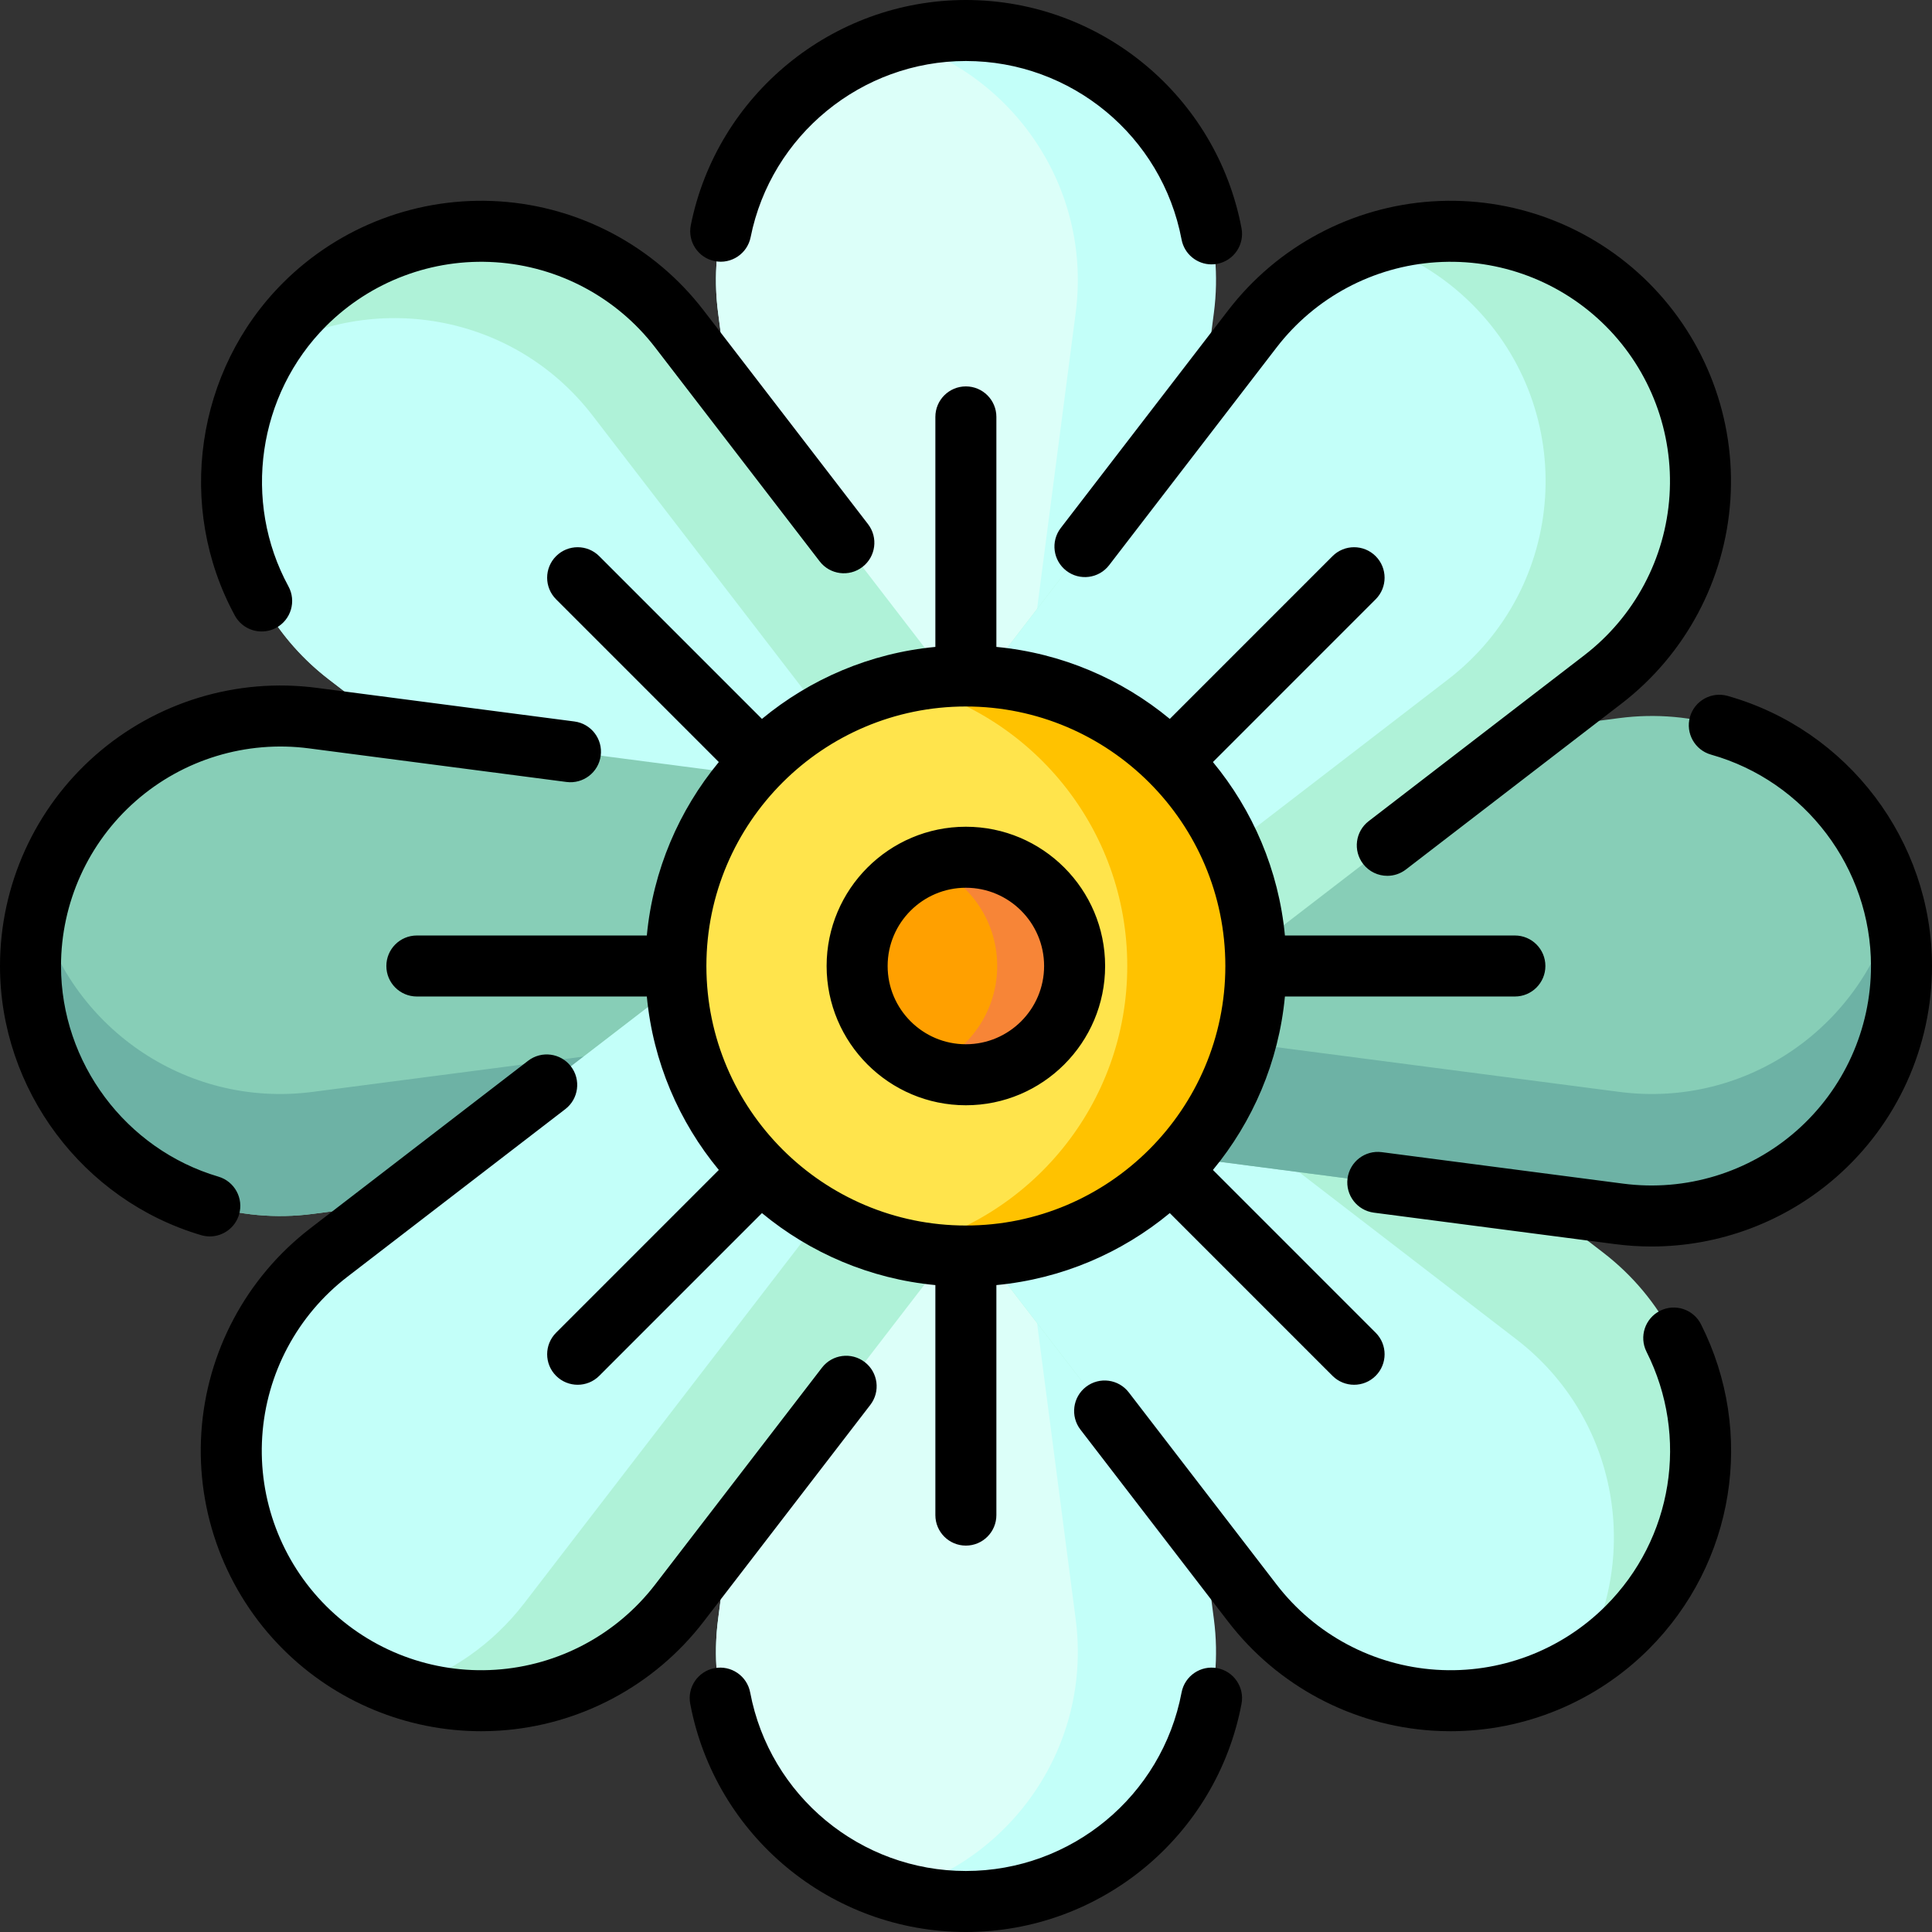 <?xml version="1.0" encoding="UTF-8"?>
<!-- Generator: Adobe Illustrator 19.0.0, SVG Export Plug-In . SVG Version: 6.00 Build 0)  -->
<svg xmlns="http://www.w3.org/2000/svg" xmlns:xlink="http://www.w3.org/1999/xlink" version="1.1" id="Layer_1" x="0px" y="0px" viewBox="0 0 512 512" style="enable-background:new 0 0 512 512;" xml:space="preserve">
<rect x="0" y="0" width="512" height="512" fill="#333333" stroke="none"/>
<path style="fill:#C3FFF9;" d="M321.693,429.097c5.173,39.656-25.702,74.819-65.693,74.819l0,0  c-39.992,0-70.866-35.163-65.693-74.819L212.884,256L190.307,82.903C185.134,43.247,216.009,8.084,256,8.084l0,0  c39.992,0,70.866,35.163,65.693,74.819L299.116,256L321.693,429.097z"></path>
<path style="fill:#DCFFF9;" d="M237.687,501.353c-30.6-8.768-51.728-38.92-47.38-72.256L212.884,256L190.307,82.903  c-4.348-33.336,16.78-63.488,47.38-72.256c30.6,8.768,51.728,38.92,47.38,72.256L262.489,256l22.578,173.097  C289.415,462.433,268.287,492.586,237.687,501.353z"></path>
<path style="fill:#AFF2D8;" d="M424.851,331.945c31.699,24.383,34.731,71.079,6.452,99.357l0,0  c-28.279,28.279-74.974,25.245-99.357-6.452L225.513,286.487L87.15,180.055c-31.698-24.383-34.731-71.079-6.452-99.357l0,0  c28.279-28.279,74.974-25.245,99.357,6.452l106.433,138.363L424.851,331.945z"></path>
<path style="fill:#C3FFF9;" d="M331.945,424.85L225.513,286.487L87.15,180.054c-27.237-20.951-33.286-58.367-16.517-86.427  c28.06-16.77,65.476-10.72,86.427,16.517l106.433,138.363l138.363,106.432c27.237,20.952,33.286,58.367,16.517,86.427  C390.313,458.137,352.897,452.087,331.945,424.85z"></path>
<path style="fill:#87CEB7;" d="M429.097,190.307c39.656-5.173,74.819,25.702,74.819,65.693l0,0  c0,39.992-35.163,70.866-74.819,65.693L256,299.116L82.903,321.693C43.247,326.866,8.084,295.992,8.084,256l0,0  c0-39.992,35.163-70.866,74.819-65.693L256,212.884L429.097,190.307z"></path>
<path style="fill:#6DB2A5;" d="M501.912,239.832c1.292,5.165,2.004,10.573,2.004,16.168l0,0c0,39.992-35.163,70.866-74.819,65.693  L256,299.116L82.903,321.693C43.247,326.866,8.084,295.992,8.084,256l0,0c0-5.595,0.711-11.003,2.004-16.168  c7.947,31.748,38.708,53.973,72.815,49.525L256,266.779l173.097,22.578C463.204,293.805,493.965,271.58,501.912,239.832z"></path>
<path style="fill:#AFF2D8;" d="M331.946,87.15c24.383-31.699,71.079-34.731,99.357-6.452l0,0  c28.279,28.279,25.245,74.974-6.452,99.357L286.488,286.488L180.055,424.851c-24.383,31.698-71.079,34.731-99.357,6.452l0,0  c-28.279-28.279-25.245-74.974,6.452-99.357l138.363-106.433L331.946,87.15z"></path>
<path style="fill:#C3FFF9;" d="M390.195,80.697c28.279,28.279,25.245,74.974-6.452,99.357L245.38,286.486L138.946,424.849  c-8.512,11.066-19.746,18.625-31.963,22.592c-9.574-3.115-18.611-8.465-26.286-16.139l0,0  c-28.279-28.279-25.245-74.974,6.452-99.357l138.363-106.432L331.945,87.149c8.512-11.066,19.746-18.625,31.964-22.592  C373.483,67.672,382.52,73.022,390.195,80.697L390.195,80.697z"></path>
<path style="fill:#FFC200;" d="M332.858,256c0,42.447-34.411,76.858-76.858,76.858S179.142,298.447,179.142,256  s34.411-76.858,76.858-76.858S332.858,213.552,332.858,256z"></path>
<path style="fill:#FFE44C;" d="M298.737,256c0,36.582-25.566,67.172-59.798,74.934c-34.233-7.763-59.798-38.353-59.798-74.934  s25.566-67.172,59.798-74.934C273.173,188.828,298.737,219.418,298.737,256z"></path>
<path style="fill:#F78537;" d="M284.822,256c0,15.918-12.905,28.822-28.822,28.822c-15.918,0-28.822-12.905-28.822-28.822  s12.905-28.822,28.822-28.822C271.918,227.178,284.822,240.082,284.822,256z"></path>
<path style="fill:#FFA000;" d="M264.269,256c0,12.297-7.704,22.788-18.545,26.928c-10.841-4.14-18.545-14.632-18.545-26.928  c0-12.296,7.704-22.788,18.545-26.928C256.565,233.212,264.269,243.703,264.269,256z"></path>
<path d="M401.461,264.084c4.466,0,8.084-3.62,8.084-8.084c0-4.465-3.618-8.084-8.084-8.084h-60.944  c-1.647-17.363-8.543-33.222-19.078-45.965l43.124-43.131c3.157-3.157,3.157-8.276-0.001-11.432  c-3.158-3.156-8.275-3.157-11.432,0.001l-43.122,43.129c-12.741-10.536-28.597-17.432-45.958-19.079v-60.955  c0-4.465-3.618-8.084-8.084-8.084s-8.084,3.62-8.084,8.084v60.955c-17.361,1.647-33.215,8.542-45.957,19.079l-43.123-43.13  c-3.158-3.156-8.277-3.158-11.432,0c-3.158,3.157-3.158,8.276-0.001,11.432l43.126,43.131  c-10.534,12.743-17.431,28.602-19.078,45.965h-60.944c-4.466,0-8.084,3.62-8.084,8.084c0,4.465,3.618,8.084,8.084,8.084h60.944  c1.647,17.363,8.543,33.223,19.078,45.965l-43.124,43.131c-3.157,3.157-3.157,8.276,0.001,11.432  c3.158,3.156,8.275,3.157,11.432-0.001l43.122-43.129c12.741,10.536,28.595,17.432,45.957,19.079v60.955  c0,4.465,3.618,8.084,8.084,8.084s8.084-3.62,8.084-8.084v-60.955c17.361-1.647,33.215-8.542,45.957-19.079l43.123,43.129  c3.157,3.156,8.276,3.158,11.432,0c3.158-3.157,3.158-8.276,0.001-11.432l-43.124-43.13c10.534-12.743,17.431-28.602,19.078-45.966  h60.944V264.084z M255.965,324.774c-37.877,0-68.699-30.786-68.763-68.653c0.001-0.041,0.001-0.08,0.001-0.121s0-0.08-0.001-0.121  c0.065-37.868,30.886-68.653,68.763-68.653c37.917,0,68.764,30.853,68.764,68.774S293.883,324.774,255.965,324.774z M183.07,59.683  C190.004,25.101,220.661,0,255.965,0c35.701,0,66.423,25.434,73.05,60.475c0.83,4.387-2.053,8.616-6.441,9.446  c-0.508,0.096-1.012,0.142-1.511,0.142c-3.808,0-7.2-2.703-7.933-6.584c-5.186-27.414-29.226-47.311-57.164-47.311  c-27.628,0-51.618,19.637-57.043,46.693c-0.877,4.378-5.139,7.217-9.516,6.337C185.028,68.321,182.191,64.061,183.07,59.683z   M255.965,219.094c-20.349,0-36.902,16.556-36.902,36.906s16.553,36.906,36.902,36.906S292.867,276.35,292.867,256  S276.314,219.094,255.965,219.094z M255.965,276.738c-11.432,0-20.733-9.303-20.733-20.738c0-11.434,9.301-20.738,20.733-20.738  c11.432,0,20.733,9.303,20.733,20.738C276.699,267.434,267.398,276.738,255.965,276.738z M325.493,82.221  c13.039-16.953,32.756-27.47,54.096-28.856c21.336-1.379,42.249,6.492,57.373,21.616c15.121,15.124,22.999,36.037,21.613,57.38  c-1.386,21.342-11.902,41.061-28.852,54.101l-57.146,43.965c-1.468,1.13-3.203,1.677-4.923,1.677c-2.424,0-4.821-1.085-6.413-3.155  c-2.722-3.539-2.061-8.615,1.478-11.337l57.146-43.965c13.263-10.203,21.491-25.634,22.575-42.334  c1.085-16.701-5.079-33.065-16.911-44.9c-11.831-11.833-28.18-18.003-44.891-16.913c-16.697,1.084-32.124,9.314-42.327,22.579  l-44.379,57.701c-2.723,3.539-7.799,4.202-11.337,1.48c-3.539-2.722-4.202-7.797-1.48-11.336L325.493,82.221z M329.016,451.524  C322.389,486.566,291.666,512,255.966,512s-66.423-25.434-73.05-60.476c-0.83-4.387,2.053-8.616,6.441-9.446  c4.381-0.832,8.616,2.052,9.446,6.442c5.184,27.414,29.225,47.312,57.163,47.312s51.979-19.898,57.164-47.312  c0.831-4.387,5.067-7.273,9.446-6.442C326.962,442.908,329.845,447.137,329.016,451.524z M450.785,350.958  c14.472,28.732,8.915,63.318-13.824,86.06c-13.981,13.982-32.912,21.773-52.555,21.773c-1.602,0-3.209-0.052-4.818-0.156  c-21.34-1.386-41.057-11.903-54.096-28.856l-39.164-50.92c-2.722-3.539-2.059-8.615,1.48-11.336c3.539-2.723,8.615-2.06,11.337,1.48  l39.164,50.919c10.202,13.266,25.629,21.494,42.327,22.579c16.707,1.093,33.06-5.08,44.891-16.913  c17.797-17.799,22.144-44.867,10.818-67.357c-2.008-3.987-0.404-8.848,3.583-10.857C443.916,345.367,448.777,346.97,450.785,350.958  z M62.24,163.13c-15.652-28.751-10.416-64.998,12.731-88.148c15.121-15.124,36.043-23.002,57.372-21.617  c21.34,1.386,41.058,11.903,54.097,28.856l43.601,56.69c2.722,3.539,2.059,8.615-1.48,11.336c-3.539,2.724-8.615,2.06-11.337-1.48  l-43.601-56.69c-10.202-13.265-25.629-21.494-42.328-22.579c-16.692-1.088-33.059,5.079-44.89,16.913  c-18.115,18.118-22.212,46.486-9.964,68.986c2.134,3.921,0.687,8.831-3.235,10.965c-1.228,0.668-2.552,0.985-3.858,0.985  C66.482,167.35,63.707,165.823,62.24,163.13z M512,256c0,21.39-9.218,41.75-25.29,55.862  c-13.639,11.974-31.102,18.472-49.037,18.473c-3.196,0-6.405-0.206-9.612-0.625l-63.977-8.346c-4.427-0.578-7.548-4.635-6.971-9.062  c0.577-4.428,4.638-7.547,9.062-6.971l63.977,8.346c16.591,2.167,33.318-2.924,45.889-13.965  c12.577-11.042,19.789-26.974,19.789-43.712c0-25.943-17.431-48.977-42.389-56.017c-4.296-1.213-6.798-5.678-5.587-9.975  c1.213-4.296,5.681-6.798,9.976-5.587C489.725,193.416,512,222.851,512,256z M53.312,327.332C21.922,318.067,0,288.735,0,256  c0-21.39,9.218-41.75,25.29-55.862c16.069-14.109,37.447-20.617,58.648-17.848l68.288,8.909c4.427,0.578,7.549,4.635,6.971,9.062  c-0.577,4.428-4.649,7.545-9.061,6.971l-68.288-8.909c-16.588-2.161-33.317,2.925-45.889,13.965  C23.381,223.33,16.168,239.262,16.168,256c0,25.618,17.156,48.574,41.72,55.824c4.282,1.264,6.729,5.76,5.465,10.042  c-1.039,3.518-4.259,5.798-7.75,5.798C54.845,327.664,54.076,327.557,53.312,327.332z M186.439,429.779  c-13.039,16.953-32.757,27.47-54.097,28.856c-1.608,0.105-3.216,0.156-4.818,0.156c-19.644,0-38.572-7.79-52.554-21.772  c-15.121-15.123-22.999-36.037-21.613-57.38s11.902-41.061,28.852-54.101l57.744-44.425c3.539-2.722,8.615-2.06,11.337,1.478  c2.722,3.539,2.061,8.615-1.478,11.337l-57.744,44.425c-13.263,10.203-21.491,25.634-22.575,42.334  c-1.085,16.701,5.079,33.065,16.911,44.9c11.832,11.833,28.186,18.007,44.89,16.913c16.698-1.084,32.126-9.314,42.328-22.579  l44.206-57.474c2.721-3.539,7.797-4.203,11.337-1.48c3.539,2.722,4.202,7.798,1.48,11.336L186.439,429.779z"></path>
<g>
</g>
<g>
</g>
<g>
</g>
<g>
</g>
<g>
</g>
<g>
</g>
<g>
</g>
<g>
</g>
<g>
</g>
<g>
</g>
<g>
</g>
<g>
</g>
<g>
</g>
<g>
</g>
<g>
</g>
</svg>
